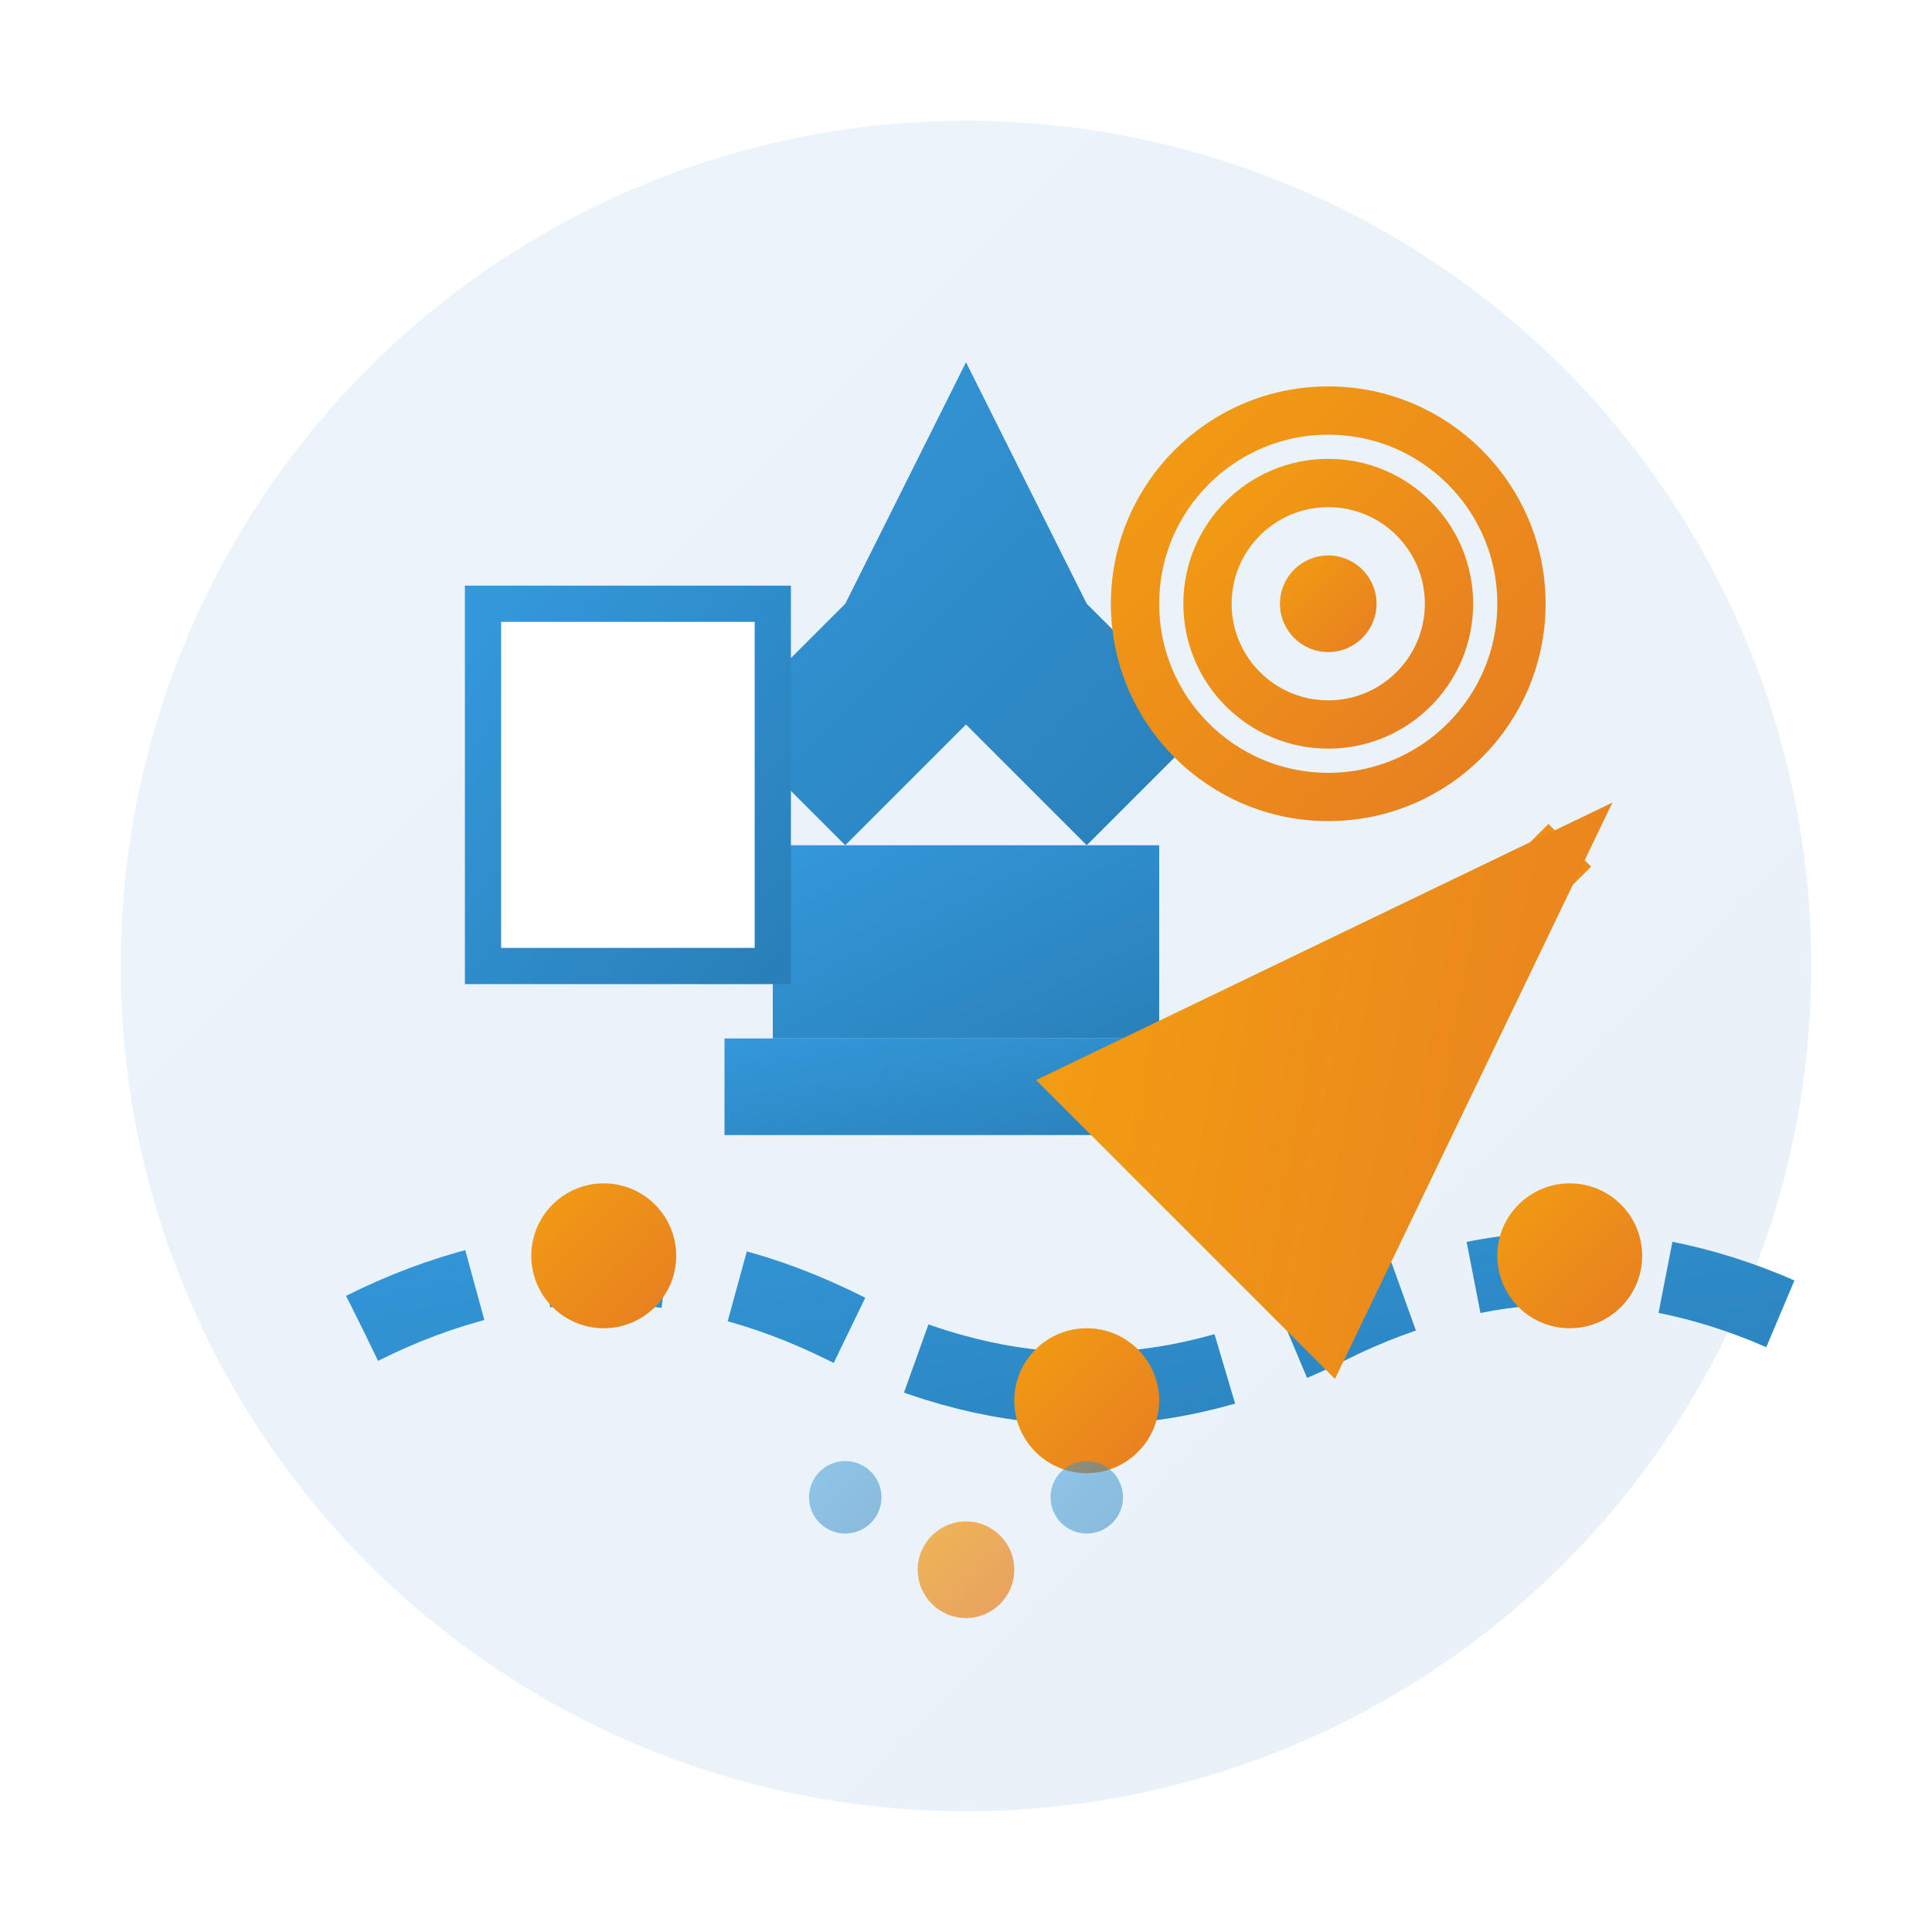 <svg width="80" height="80" viewBox="0 0 80 80" fill="none" xmlns="http://www.w3.org/2000/svg">
  <!-- Strategic Planning Icon -->
  <defs>
    <linearGradient id="strategyGradient" x1="0%" y1="0%" x2="100%" y2="100%">
      <stop offset="0%" stop-color="#3498db"/>
      <stop offset="100%" stop-color="#2980b9"/>
    </linearGradient>
    <linearGradient id="accentGradient" x1="0%" y1="0%" x2="100%" y2="100%">
      <stop offset="0%" stop-color="#f39c12"/>
      <stop offset="100%" stop-color="#e67e22"/>
    </linearGradient>
  </defs>
  
  <!-- Background circle -->
  <circle cx="40" cy="40" r="35" fill="url(#strategyGradient)" opacity="0.1"/>
  
  <!-- Chess piece (representing strategic thinking) -->
  <path d="M40 15L35 25L30 30L35 35L40 30L45 35L50 30L45 25Z" fill="url(#strategyGradient)"/>
  <rect x="32" y="35" width="16" height="8" fill="url(#strategyGradient)"/>
  <rect x="30" y="43" width="20" height="4" fill="url(#strategyGradient)"/>
  
  <!-- Target/Goal symbol -->
  <circle cx="55" cy="25" r="8" fill="none" stroke="url(#accentGradient)" stroke-width="2"/>
  <circle cx="55" cy="25" r="5" fill="none" stroke="url(#accentGradient)" stroke-width="2"/>
  <circle cx="55" cy="25" r="2" fill="url(#accentGradient)"/>
  
  <!-- Strategic roadmap/path -->
  <path d="M15 55Q25 50 35 55Q45 60 55 55Q65 50 75 55" 
        stroke="url(#strategyGradient)" 
        stroke-width="3" 
        fill="none" 
        stroke-dasharray="5,3"/>
  
  <!-- Milestone markers -->
  <circle cx="25" cy="52" r="3" fill="url(#accentGradient)"/>
  <circle cx="45" cy="58" r="3" fill="url(#accentGradient)"/>
  <circle cx="65" cy="52" r="3" fill="url(#accentGradient)"/>
  
  <!-- Planning documents -->
  <rect x="20" y="25" width="12" height="15" fill="white" stroke="url(#strategyGradient)" stroke-width="1.5"/>
  <line x1="22" y1="29" x2="30" y2="29" stroke="url(#strategyGradient)" stroke-width="1"/>
  <line x1="22" y1="32" x2="30" y2="32" stroke="url(#strategyGradient)" stroke-width="1"/>
  <line x1="22" y1="35" x2="28" y2="35" stroke="url(#strategyGradient)" stroke-width="1"/>
  
  <!-- Growth arrow -->
  <path d="M50 50L60 40L58 42L65 35" 
        stroke="url(#accentGradient)" 
        stroke-width="2.5" 
        fill="none" 
        marker-end="url(#arrowhead)"/>
  
  <!-- Arrow marker definition -->
  <defs>
    <marker id="arrowhead" markerWidth="10" markerHeight="7" 
            refX="9" refY="3.5" orient="auto">
      <polygon points="0 0, 10 3.5, 0 7" fill="url(#accentGradient)"/>
    </marker>
  </defs>
  
  <!-- Animated planning elements -->
  <circle cx="40" cy="65" r="2" fill="url(#accentGradient)" opacity="0.7">
    <animate attributeName="opacity" values="0.3;1;0.3" dur="2s" repeatCount="indefinite"/>
  </circle>
  
  <circle cx="35" cy="62" r="1.5" fill="url(#strategyGradient)" opacity="0.5">
    <animate attributeName="opacity" values="0.2;0.8;0.2" dur="2.5s" repeatCount="indefinite"/>
  </circle>
  
  <circle cx="45" cy="62" r="1.5" fill="url(#strategyGradient)" opacity="0.5">
    <animate attributeName="opacity" values="0.2;0.8;0.2" dur="3s" repeatCount="indefinite"/>
  </circle>
</svg>
